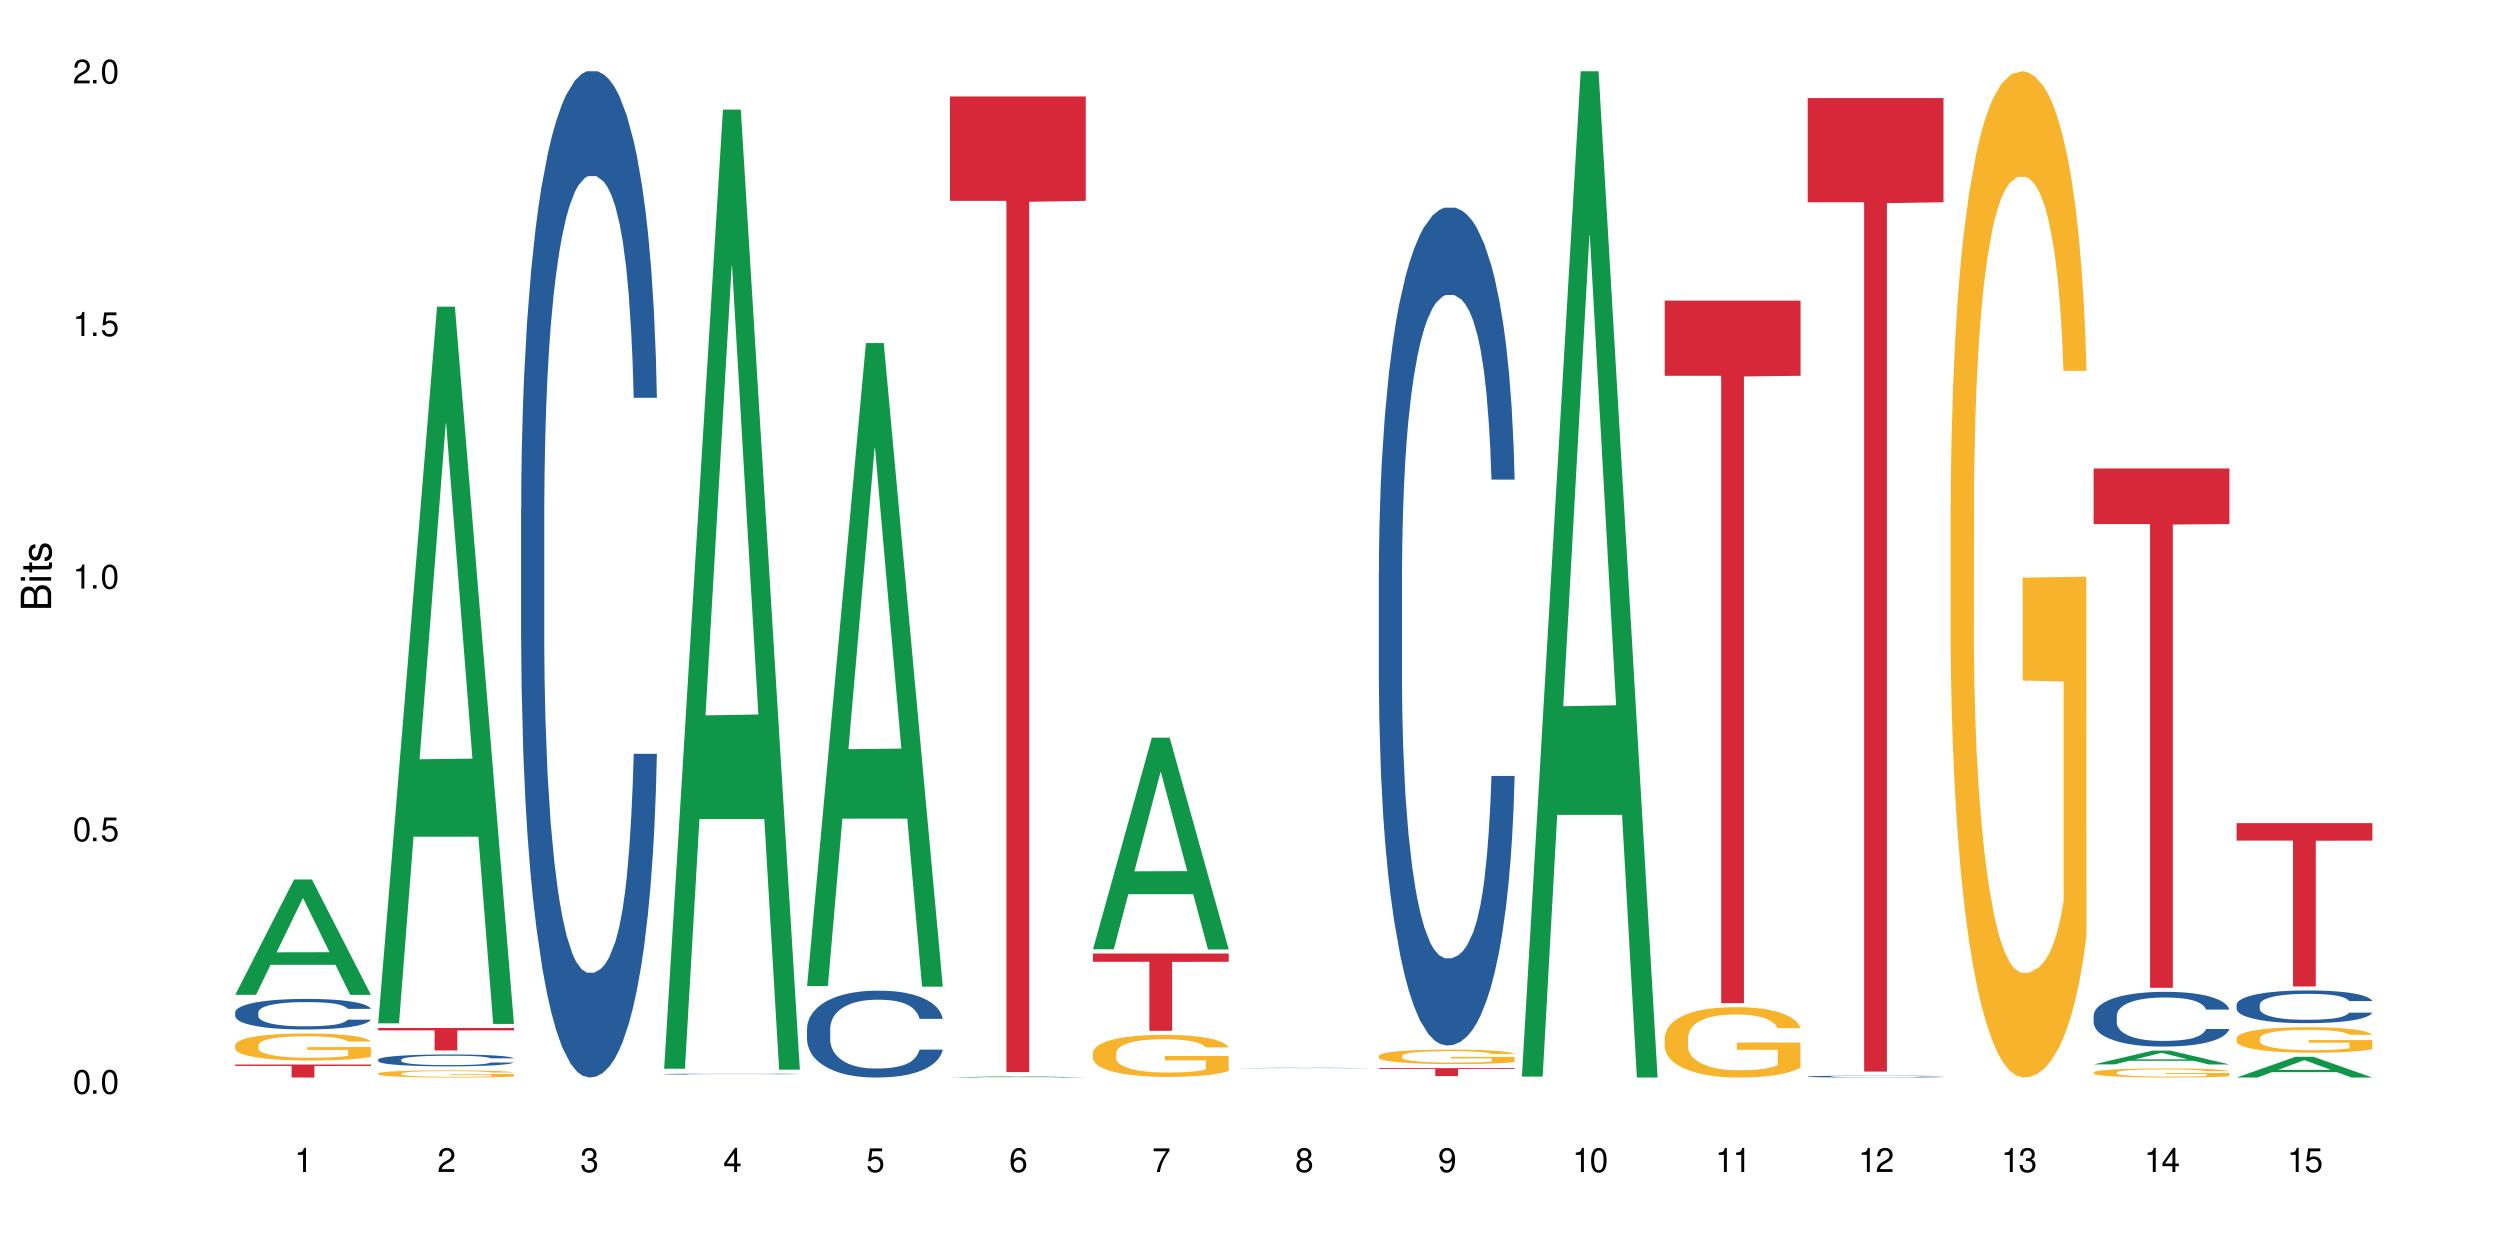 <?xml version="1.0" encoding="UTF-8"?>
<svg xmlns="http://www.w3.org/2000/svg" xmlns:xlink="http://www.w3.org/1999/xlink" width="720" height="360" viewBox="0 0 720 360">
<defs>
<g>
<g id="glyph-0-0">
</g>
<g id="glyph-0-1">
<path d="M 2.641 -6.938 C 2 -6.938 1.422 -6.656 1.078 -6.172 C 0.641 -5.562 0.406 -4.641 0.406 -3.359 C 0.406 -1.016 1.188 0.219 2.641 0.219 C 4.078 0.219 4.859 -1.016 4.859 -3.297 C 4.859 -4.641 4.656 -5.547 4.203 -6.172 C 3.844 -6.656 3.281 -6.938 2.641 -6.938 Z M 2.641 -6.188 C 3.547 -6.188 4 -5.25 4 -3.375 C 4 -1.406 3.562 -0.484 2.625 -0.484 C 1.734 -0.484 1.281 -1.438 1.281 -3.344 C 1.281 -5.25 1.734 -6.188 2.641 -6.188 Z M 2.641 -6.188 "/>
</g>
<g id="glyph-0-2">
<path d="M 1.828 -1 L 0.828 -1 L 0.828 0 L 1.828 0 Z M 1.828 -1 "/>
</g>
<g id="glyph-0-3">
<path d="M 4.562 -6.797 L 1.062 -6.797 L 0.547 -3.094 L 1.328 -3.094 C 1.719 -3.562 2.047 -3.734 2.578 -3.734 C 3.484 -3.734 4.062 -3.109 4.062 -2.094 C 4.062 -1.125 3.484 -0.531 2.578 -0.531 C 1.828 -0.531 1.375 -0.906 1.188 -1.672 L 0.328 -1.672 C 0.453 -1.109 0.547 -0.844 0.75 -0.594 C 1.125 -0.078 1.828 0.219 2.594 0.219 C 3.969 0.219 4.922 -0.781 4.922 -2.219 C 4.922 -3.562 4.031 -4.484 2.719 -4.484 C 2.25 -4.484 1.859 -4.359 1.469 -4.062 L 1.734 -5.969 L 4.562 -5.969 Z M 4.562 -6.797 "/>
</g>
<g id="glyph-0-4">
<path d="M 2.484 -4.938 L 2.484 0 L 3.328 0 L 3.328 -6.938 L 2.766 -6.938 C 2.469 -5.875 2.281 -5.734 0.984 -5.562 L 0.984 -4.938 Z M 2.484 -4.938 "/>
</g>
<g id="glyph-0-5">
<path d="M 4.859 -0.828 L 1.281 -0.828 C 1.359 -1.406 1.672 -1.781 2.5 -2.281 L 3.469 -2.828 C 4.406 -3.344 4.906 -4.062 4.906 -4.906 C 4.906 -5.484 4.672 -6.031 4.266 -6.406 C 3.859 -6.766 3.375 -6.938 2.719 -6.938 C 1.859 -6.938 1.219 -6.625 0.844 -6.031 C 0.609 -5.672 0.5 -5.234 0.484 -4.531 L 1.328 -4.531 C 1.359 -5.016 1.406 -5.281 1.531 -5.516 C 1.75 -5.938 2.188 -6.203 2.703 -6.203 C 3.469 -6.203 4.031 -5.641 4.031 -4.891 C 4.031 -4.344 3.719 -3.859 3.125 -3.516 L 2.234 -3 C 0.812 -2.172 0.406 -1.531 0.328 -0.016 L 4.859 -0.016 Z M 4.859 -0.828 "/>
</g>
<g id="glyph-0-6">
<path d="M 2.125 -3.188 L 2.578 -3.188 C 3.5 -3.188 3.984 -2.766 3.984 -1.922 C 3.984 -1.062 3.469 -0.531 2.594 -0.531 C 1.656 -0.531 1.203 -1 1.156 -2.016 L 0.312 -2.016 C 0.344 -1.453 0.438 -1.094 0.609 -0.781 C 0.953 -0.109 1.625 0.219 2.547 0.219 C 3.953 0.219 4.859 -0.625 4.859 -1.938 C 4.859 -2.828 4.516 -3.297 3.703 -3.594 C 4.344 -3.844 4.656 -4.328 4.656 -5.031 C 4.656 -6.219 3.875 -6.938 2.578 -6.938 C 1.203 -6.938 0.484 -6.172 0.453 -4.703 L 1.297 -4.703 C 1.312 -5.125 1.344 -5.359 1.453 -5.578 C 1.641 -5.969 2.062 -6.203 2.594 -6.203 C 3.344 -6.203 3.797 -5.75 3.797 -5 C 3.797 -4.516 3.609 -4.219 3.25 -4.047 C 3.016 -3.953 2.703 -3.922 2.125 -3.906 Z M 2.125 -3.188 "/>
</g>
<g id="glyph-0-7">
<path d="M 3.141 -1.672 L 3.141 0 L 3.984 0 L 3.984 -1.672 L 4.984 -1.672 L 4.984 -2.438 L 3.984 -2.438 L 3.984 -6.938 L 3.359 -6.938 L 0.266 -2.578 L 0.266 -1.672 Z M 3.141 -2.438 L 1 -2.438 L 3.141 -5.5 Z M 3.141 -2.438 "/>
</g>
<g id="glyph-0-8">
<path d="M 4.781 -5.125 C 4.609 -6.266 3.891 -6.938 2.844 -6.938 C 2.094 -6.938 1.422 -6.578 1.031 -5.953 C 0.594 -5.266 0.406 -4.422 0.406 -3.172 C 0.406 -2 0.578 -1.25 0.984 -0.641 C 1.359 -0.078 1.953 0.219 2.703 0.219 C 3.984 0.219 4.922 -0.75 4.922 -2.094 C 4.922 -3.375 4.062 -4.281 2.844 -4.281 C 2.172 -4.281 1.641 -4.031 1.281 -3.516 C 1.281 -5.234 1.828 -6.188 2.797 -6.188 C 3.391 -6.188 3.797 -5.797 3.938 -5.125 Z M 2.734 -3.531 C 3.547 -3.531 4.062 -2.953 4.062 -2.031 C 4.062 -1.156 3.484 -0.531 2.703 -0.531 C 1.922 -0.531 1.328 -1.188 1.328 -2.078 C 1.328 -2.938 1.906 -3.531 2.734 -3.531 Z M 2.734 -3.531 "/>
</g>
<g id="glyph-0-9">
<path d="M 4.984 -6.797 L 0.438 -6.797 L 0.438 -5.969 L 4.109 -5.969 C 2.5 -3.656 1.828 -2.234 1.328 0 L 2.219 0 C 2.594 -2.172 3.453 -4.047 4.984 -6.094 Z M 4.984 -6.797 "/>
</g>
<g id="glyph-0-10">
<path d="M 3.75 -3.656 C 4.469 -4.094 4.688 -4.438 4.688 -5.078 C 4.688 -6.172 3.844 -6.938 2.641 -6.938 C 1.438 -6.938 0.594 -6.172 0.594 -5.094 C 0.594 -4.438 0.812 -4.094 1.516 -3.656 C 0.734 -3.266 0.359 -2.703 0.359 -1.922 C 0.359 -0.656 1.281 0.219 2.641 0.219 C 3.984 0.219 4.922 -0.656 4.922 -1.922 C 4.922 -2.703 4.531 -3.266 3.75 -3.656 Z M 2.641 -6.188 C 3.359 -6.188 3.812 -5.75 3.812 -5.062 C 3.812 -4.406 3.344 -3.984 2.641 -3.984 C 1.922 -3.984 1.453 -4.406 1.453 -5.078 C 1.453 -5.75 1.922 -6.188 2.641 -6.188 Z M 2.641 -3.266 C 3.484 -3.266 4.062 -2.719 4.062 -1.906 C 4.062 -1.078 3.484 -0.531 2.625 -0.531 C 1.797 -0.531 1.219 -1.094 1.219 -1.906 C 1.219 -2.719 1.781 -3.266 2.641 -3.266 Z M 2.641 -3.266 "/>
</g>
<g id="glyph-0-11">
<path d="M 0.516 -1.578 C 0.672 -0.453 1.406 0.219 2.438 0.219 C 3.188 0.219 3.859 -0.141 4.266 -0.766 C 4.688 -1.453 4.891 -2.297 4.891 -3.547 C 4.891 -4.719 4.703 -5.453 4.312 -6.078 C 3.938 -6.641 3.344 -6.938 2.594 -6.938 C 1.297 -6.938 0.359 -5.969 0.359 -4.625 C 0.359 -3.344 1.234 -2.453 2.453 -2.453 C 3.094 -2.453 3.578 -2.672 4.016 -3.203 C 4 -1.484 3.469 -0.531 2.5 -0.531 C 1.906 -0.531 1.484 -0.906 1.359 -1.578 Z M 2.578 -6.203 C 3.375 -6.203 3.969 -5.531 3.969 -4.641 C 3.969 -3.797 3.391 -3.188 2.547 -3.188 C 1.734 -3.188 1.234 -3.766 1.234 -4.688 C 1.234 -5.562 1.797 -6.203 2.578 -6.203 Z M 2.578 -6.203 "/>
</g>
<g id="glyph-1-0">
</g>
<g id="glyph-1-1">
<path d="M 0 -0.953 L 0 -4.891 C 0 -5.719 -0.234 -6.344 -0.734 -6.797 C -1.188 -7.234 -1.812 -7.469 -2.5 -7.469 C -3.547 -7.469 -4.188 -7 -4.625 -5.875 C -4.984 -6.688 -5.625 -7.094 -6.531 -7.094 C -7.172 -7.094 -7.734 -6.859 -8.141 -6.391 C -8.562 -5.922 -8.75 -5.344 -8.75 -4.5 L -8.75 -0.953 Z M -4.984 -2.062 L -7.766 -2.062 L -7.766 -4.219 C -7.766 -4.844 -7.688 -5.203 -7.453 -5.5 C -7.219 -5.812 -6.859 -5.969 -6.375 -5.969 C -5.891 -5.969 -5.531 -5.812 -5.297 -5.5 C -5.062 -5.203 -4.984 -4.844 -4.984 -4.219 Z M -0.984 -2.062 L -4 -2.062 L -4 -4.781 C -4 -5.766 -3.438 -6.359 -2.484 -6.359 C -1.547 -6.359 -0.984 -5.766 -0.984 -4.781 Z M -0.984 -2.062 "/>
</g>
<g id="glyph-1-2">
<path d="M -6.281 -1.797 L -6.281 -0.797 L 0 -0.797 L 0 -1.797 Z M -8.75 -1.797 L -8.75 -0.797 L -7.484 -0.797 L -7.484 -1.797 Z M -8.75 -1.797 "/>
</g>
<g id="glyph-1-3">
<path d="M -6.281 -3.047 L -6.281 -2.016 L -8.016 -2.016 L -8.016 -1.016 L -6.281 -1.016 L -6.281 -0.172 L -5.469 -0.172 L -5.469 -1.016 L -0.719 -1.016 C -0.078 -1.016 0.281 -1.453 0.281 -2.234 C 0.281 -2.5 0.25 -2.719 0.188 -3.047 L -0.641 -3.047 C -0.609 -2.906 -0.594 -2.766 -0.594 -2.562 C -0.594 -2.141 -0.719 -2.016 -1.156 -2.016 L -5.469 -2.016 L -5.469 -3.047 Z M -6.281 -3.047 "/>
</g>
<g id="glyph-1-4">
<path d="M -4.531 -5.25 C -5.766 -5.25 -6.469 -4.422 -6.469 -2.969 C -6.469 -1.516 -5.719 -0.562 -4.547 -0.562 C -3.562 -0.562 -3.094 -1.062 -2.734 -2.562 L -2.516 -3.484 C -2.344 -4.188 -2.094 -4.469 -1.641 -4.469 C -1.047 -4.469 -0.641 -3.875 -0.641 -3 C -0.641 -2.453 -0.797 -2 -1.062 -1.75 C -1.25 -1.594 -1.422 -1.531 -1.875 -1.469 L -1.875 -0.406 C -0.422 -0.453 0.281 -1.266 0.281 -2.922 C 0.281 -4.5 -0.5 -5.516 -1.719 -5.516 C -2.656 -5.516 -3.172 -4.984 -3.469 -3.734 L -3.703 -2.766 C -3.891 -1.953 -4.156 -1.609 -4.594 -1.609 C -5.188 -1.609 -5.547 -2.125 -5.547 -2.938 C -5.547 -3.75 -5.203 -4.172 -4.531 -4.203 Z M -4.531 -5.25 "/>
</g>
</g>
</defs>
<rect x="-72" y="-36" width="864" height="432" fill="rgb(100%, 100%, 100%)" fill-opacity="1"/>
<path fill-rule="nonzero" fill="rgb(6.275%, 58.824%, 28.235%)" fill-opacity="1" d="M 67.73 286.5 L 67.773 286.469 L 84.695 253.289 L 89.836 253.289 L 106.844 286.531 L 100.867 286.531 L 96.605 277.855 L 77.926 277.855 L 73.75 286.5 L 67.73 286.5 L 79.723 274.266 L 94.895 274.234 L 87.328 258.723 L 87.246 258.691 L 87.16 258.785 L 79.684 274.234 L 79.723 274.266 Z M 67.73 286.5 "/>
<path fill-rule="nonzero" fill="rgb(14.51%, 36.078%, 60%)" fill-opacity="1" d="M 67.73 291.52 L 67.777 291.512 L 67.777 291.32 L 67.922 291.016 L 68.254 290.629 L 68.59 290.363 L 69.449 289.891 L 70.641 289.43 L 71.879 289.078 L 72.785 288.867 L 73.598 288.707 L 75.457 288.41 L 76.652 288.258 L 77.938 288.121 L 79.512 287.984 L 80.656 287.906 L 83.234 287.777 L 85.141 287.719 L 86.621 287.695 L 89.816 287.695 L 91.723 287.727 L 93.105 287.77 L 94.633 287.832 L 95.922 287.906 L 98.164 288.082 L 100.168 288.305 L 101.074 288.434 L 102.504 288.684 L 103.602 288.926 L 104.363 289.133 L 105.223 289.43 L 105.984 289.793 L 106.559 290.203 L 106.844 290.547 L 100.168 290.547 L 99.832 290.227 L 99.449 289.977 L 98.734 289.648 L 98.02 289.414 L 97.02 289.184 L 96.113 289.031 L 94.871 288.879 L 93.773 288.781 L 92.629 288.707 L 91.531 288.66 L 89.434 288.613 L 87 288.613 L 86.094 288.629 L 84.234 288.691 L 83.234 288.75 L 81.801 288.859 L 80.801 288.965 L 79.609 289.125 L 78.797 289.262 L 77.797 289.473 L 77.078 289.656 L 76.27 289.922 L 75.793 290.121 L 75.363 290.348 L 74.98 290.613 L 74.695 290.895 L 74.504 291.191 L 74.41 291.48 L 74.41 292.727 L 74.504 293.016 L 74.742 293.352 L 75.363 293.84 L 76.27 294.266 L 77.32 294.605 L 78.32 294.848 L 78.891 294.957 L 79.656 295.086 L 80.848 295.246 L 82.566 295.406 L 83.566 295.473 L 85.094 295.535 L 86.668 295.57 L 88.766 295.57 L 90.625 295.535 L 91.867 295.496 L 93.156 295.434 L 94.918 295.297 L 96.016 295.168 L 96.969 295.016 L 97.688 294.863 L 98.164 294.734 L 98.879 294.484 L 99.449 294.211 L 99.879 293.93 L 100.168 293.656 L 106.844 293.656 L 106.559 293.977 L 106.129 294.293 L 105.699 294.523 L 105.031 294.805 L 104.27 295.055 L 103.172 295.336 L 102.266 295.52 L 101.074 295.723 L 99.977 295.875 L 98.781 296.012 L 97.02 296.172 L 95.875 296.25 L 94.633 296.324 L 93.156 296.387 L 91.293 296.445 L 89.289 296.477 L 87.43 296.484 L 85.426 296.469 L 83.949 296.438 L 81.992 296.363 L 79.559 296.219 L 77.797 296.066 L 76.414 295.914 L 75.219 295.754 L 73.883 295.535 L 72.168 295.184 L 71.117 294.91 L 70.402 294.684 L 69.59 294.371 L 69.02 294.09 L 68.352 293.641 L 67.875 293.07 L 67.73 292.629 Z M 67.73 291.52 "/>
<path fill-rule="nonzero" fill="rgb(96.863%, 70.196%, 16.863%)" fill-opacity="1" d="M 67.73 300.98 L 67.777 300.977 L 67.777 300.832 L 67.969 300.512 L 68.445 300.07 L 69.066 299.711 L 69.734 299.426 L 70.164 299.277 L 70.879 299.062 L 71.5 298.906 L 73.074 298.586 L 75.078 298.289 L 76.172 298.16 L 77.414 298.039 L 79.18 297.906 L 79.988 297.855 L 82.469 297.742 L 85.285 297.668 L 88.383 297.648 L 89.816 297.656 L 91.77 297.684 L 94.441 297.762 L 95.969 297.832 L 97.16 297.906 L 98.402 297.996 L 99.926 298.141 L 101.359 298.309 L 102.504 298.48 L 103.648 298.691 L 104.602 298.922 L 105.414 299.168 L 106.129 299.469 L 106.559 299.719 L 106.844 299.965 L 100.215 299.965 L 99.832 299.719 L 99.402 299.523 L 98.688 299.289 L 97.973 299.121 L 97.258 298.984 L 95.922 298.801 L 94.777 298.688 L 93.344 298.586 L 91.961 298.523 L 90.387 298.48 L 89.434 298.465 L 86.906 298.465 L 84.617 298.516 L 83.281 298.574 L 82.328 298.629 L 80.992 298.734 L 80.18 298.82 L 79.703 298.879 L 78.273 299.098 L 77.32 299.297 L 76.793 299.434 L 76.125 299.645 L 75.648 299.836 L 75.125 300.121 L 74.84 300.336 L 74.457 300.82 L 74.41 302.098 L 74.551 302.367 L 74.84 302.66 L 75.219 302.914 L 75.793 303.184 L 76.363 303.391 L 77.367 303.668 L 78.227 303.855 L 78.891 303.973 L 80.18 304.168 L 80.703 304.23 L 81.945 304.359 L 83.234 304.457 L 84.809 304.543 L 86 304.586 L 87.906 304.621 L 90.34 304.621 L 93.203 304.578 L 95.016 304.523 L 96.254 304.465 L 97.066 304.414 L 98.066 304.336 L 98.781 304.266 L 99.449 304.188 L 100.262 304.066 L 100.262 302.367 L 88.48 302.359 L 88.48 301.566 L 106.797 301.559 L 106.844 304.336 L 105.844 304.527 L 104.602 304.715 L 103.41 304.855 L 102.168 304.977 L 100.406 305.113 L 98.973 305.195 L 96.781 305.297 L 94.777 305.359 L 92.676 305.402 L 90.816 305.426 L 88.621 305.434 L 86.668 305.418 L 84.57 305.375 L 82.898 305.316 L 81.371 305.246 L 79.848 305.156 L 77.938 305.004 L 76.699 304.883 L 75.41 304.734 L 74.121 304.559 L 72.977 304.367 L 72.215 304.215 L 71.453 304.047 L 70.641 303.832 L 69.879 303.59 L 69.305 303.371 L 68.781 303.121 L 68.398 302.887 L 68.016 302.566 L 67.828 302.312 L 67.73 302.09 Z M 67.73 300.98 "/>
<path fill-rule="nonzero" fill="rgb(83.922%, 15.686%, 22.353%)" fill-opacity="1" d="M 67.73 306.594 L 106.844 306.594 L 106.844 306.996 L 90.543 307 L 90.543 310.332 L 83.984 310.332 L 83.984 307.004 L 83.891 306.996 L 67.73 306.996 Z M 67.73 306.594 "/>
<path fill-rule="nonzero" fill="rgb(6.275%, 58.824%, 28.235%)" fill-opacity="1" d="M 108.902 294.711 L 108.945 294.516 L 125.867 88.324 L 131.008 88.324 L 148.016 294.902 L 142.039 294.902 L 137.777 240.98 L 119.098 240.98 L 114.922 294.711 L 108.902 294.711 L 120.895 218.672 L 136.062 218.48 L 128.5 122.074 L 128.418 121.883 L 128.332 122.465 L 120.855 218.48 L 120.895 218.672 Z M 108.902 294.711 "/>
<path fill-rule="nonzero" fill="rgb(14.51%, 36.078%, 60%)" fill-opacity="1" d="M 108.902 305.176 L 108.949 305.172 L 108.949 305.098 L 109.094 304.98 L 109.426 304.832 L 109.762 304.727 L 110.621 304.543 L 111.812 304.367 L 113.051 304.23 L 113.957 304.148 L 114.77 304.086 L 116.629 303.969 L 117.82 303.91 L 119.109 303.859 L 120.684 303.805 L 121.828 303.773 L 124.406 303.723 L 126.312 303.703 L 127.793 303.691 L 130.988 303.691 L 132.895 303.703 L 134.277 303.719 L 135.805 303.746 L 137.094 303.773 L 139.336 303.844 L 141.336 303.93 L 142.242 303.98 L 143.676 304.074 L 144.773 304.168 L 145.535 304.25 L 146.395 304.367 L 147.156 304.508 L 147.73 304.664 L 148.016 304.801 L 141.336 304.801 L 141.004 304.676 L 140.621 304.578 L 139.906 304.449 L 139.191 304.359 L 138.191 304.27 L 137.285 304.211 L 136.043 304.152 L 134.945 304.113 L 133.801 304.086 L 132.703 304.066 L 130.605 304.047 L 128.172 304.047 L 127.266 304.055 L 125.406 304.078 L 124.406 304.102 L 122.973 304.145 L 121.973 304.184 L 120.781 304.246 L 119.969 304.301 L 118.969 304.383 L 118.25 304.453 L 117.441 304.555 L 116.965 304.633 L 116.535 304.723 L 116.152 304.824 L 115.867 304.934 L 115.676 305.047 L 115.582 305.16 L 115.582 305.645 L 115.676 305.758 L 115.914 305.887 L 116.535 306.078 L 117.441 306.242 L 118.488 306.375 L 119.492 306.469 L 120.062 306.512 L 120.828 306.562 L 122.02 306.625 L 123.738 306.684 L 124.738 306.711 L 126.266 306.734 L 127.84 306.746 L 129.938 306.746 L 131.797 306.734 L 133.039 306.719 L 134.324 306.695 L 136.09 306.641 L 137.188 306.594 L 138.141 306.531 L 138.859 306.473 L 139.336 306.422 L 140.051 306.328 L 140.621 306.223 L 141.051 306.113 L 141.336 306.004 L 148.016 306.004 L 147.73 306.129 L 147.301 306.254 L 146.871 306.344 L 146.203 306.453 L 145.441 306.547 L 144.344 306.656 L 143.438 306.73 L 142.242 306.809 L 141.148 306.867 L 139.953 306.918 L 138.191 306.98 L 137.043 307.012 L 135.805 307.039 L 134.324 307.066 L 132.465 307.086 L 130.461 307.102 L 128.602 307.102 L 126.598 307.098 L 125.121 307.086 L 123.164 307.055 L 120.73 307 L 118.969 306.941 L 117.582 306.883 L 116.391 306.82 L 115.055 306.734 L 113.34 306.598 L 112.289 306.492 L 111.574 306.406 L 110.762 306.285 L 110.191 306.176 L 109.523 306 L 109.047 305.777 L 108.902 305.605 Z M 108.902 305.176 "/>
<path fill-rule="nonzero" fill="rgb(96.863%, 70.196%, 16.863%)" fill-opacity="1" d="M 108.902 309.152 L 108.949 309.148 L 108.949 309.113 L 109.141 309.027 L 109.617 308.91 L 110.238 308.812 L 110.906 308.738 L 111.336 308.699 L 112.051 308.641 L 112.672 308.602 L 114.246 308.516 L 116.25 308.438 L 117.344 308.402 L 118.586 308.371 L 120.352 308.336 L 121.16 308.32 L 123.641 308.293 L 126.457 308.273 L 129.555 308.266 L 130.988 308.27 L 132.941 308.277 L 135.613 308.297 L 137.141 308.316 L 138.332 308.336 L 139.574 308.359 L 141.098 308.398 L 142.531 308.441 L 143.676 308.488 L 144.82 308.543 L 145.773 308.605 L 146.586 308.672 L 147.301 308.75 L 147.73 308.816 L 148.016 308.883 L 141.387 308.883 L 141.004 308.816 L 140.574 308.766 L 139.859 308.703 L 139.145 308.656 L 138.43 308.621 L 137.094 308.574 L 135.949 308.543 L 134.516 308.516 L 133.133 308.5 L 131.559 308.488 L 130.605 308.484 L 128.078 308.484 L 125.789 308.496 L 124.453 308.512 L 123.5 308.527 L 122.164 308.555 L 121.352 308.578 L 120.875 308.594 L 119.445 308.652 L 118.488 308.703 L 117.965 308.742 L 117.297 308.797 L 116.82 308.848 L 116.297 308.922 L 116.008 308.98 L 115.629 309.109 L 115.582 309.449 L 115.723 309.52 L 116.008 309.598 L 116.391 309.664 L 116.965 309.738 L 117.535 309.793 L 118.539 309.863 L 119.395 309.914 L 120.062 309.945 L 121.352 309.996 L 121.875 310.016 L 123.117 310.047 L 124.406 310.074 L 125.98 310.098 L 127.172 310.109 L 129.078 310.117 L 131.512 310.117 L 134.375 310.105 L 136.188 310.09 L 137.426 310.074 L 138.238 310.062 L 139.238 310.043 L 139.953 310.023 L 140.621 310.004 L 141.434 309.969 L 141.434 309.52 L 129.652 309.52 L 129.652 309.305 L 147.969 309.305 L 148.016 310.043 L 147.016 310.094 L 145.773 310.141 L 144.582 310.18 L 143.34 310.211 L 141.578 310.246 L 140.145 310.27 L 137.949 310.297 L 135.949 310.312 L 133.848 310.324 L 131.988 310.332 L 129.793 310.332 L 127.84 310.328 L 125.742 310.316 L 124.07 310.301 L 122.543 310.285 L 121.02 310.258 L 119.109 310.219 L 117.871 310.188 L 116.582 310.148 L 115.293 310.102 L 114.148 310.051 L 113.387 310.012 L 112.625 309.965 L 111.812 309.906 L 111.051 309.844 L 110.477 309.785 L 109.953 309.719 L 109.57 309.656 L 109.188 309.574 L 108.996 309.504 L 108.902 309.445 Z M 108.902 309.152 "/>
<path fill-rule="nonzero" fill="rgb(83.922%, 15.686%, 22.353%)" fill-opacity="1" d="M 108.902 296.066 L 148.016 296.066 L 148.016 296.758 L 131.715 296.766 L 131.715 302.527 L 125.156 302.527 L 125.156 296.773 L 125.062 296.758 L 108.902 296.758 Z M 108.902 296.066 "/>
<path fill-rule="nonzero" fill="rgb(14.51%, 36.078%, 60%)" fill-opacity="1" d="M 150.074 146.621 L 150.121 146.355 L 150.121 140 L 150.266 129.934 L 150.598 117.215 L 150.934 108.477 L 151.793 92.844 L 152.984 77.746 L 154.223 66.09 L 155.129 59.203 L 155.941 53.902 L 157.801 44.102 L 158.992 39.07 L 160.281 34.566 L 161.855 30.062 L 163 27.414 L 165.578 23.176 L 167.484 21.32 L 168.965 20.527 L 172.16 20.527 L 174.066 21.586 L 175.449 22.91 L 176.977 25.031 L 178.266 27.414 L 180.508 33.242 L 182.508 40.66 L 183.414 44.898 L 184.848 53.109 L 185.945 61.055 L 186.707 67.945 L 187.566 77.746 L 188.328 89.668 L 188.902 103.176 L 189.188 114.566 L 182.508 114.566 L 182.176 103.973 L 181.793 95.758 L 181.078 84.898 L 180.363 77.215 L 179.359 69.535 L 178.453 64.5 L 177.215 59.469 L 176.117 56.289 L 174.973 53.902 L 173.875 52.316 L 171.777 50.727 L 169.344 50.727 L 168.438 51.254 L 166.578 53.375 L 165.578 55.23 L 164.145 58.938 L 163.145 62.383 L 161.953 67.68 L 161.141 72.184 L 160.137 79.07 L 159.422 85.164 L 158.613 93.906 L 158.137 100.527 L 157.707 107.945 L 157.324 116.688 L 157.039 125.957 L 156.848 135.762 L 156.754 145.297 L 156.754 186.355 L 156.848 195.895 L 157.086 207.02 L 157.707 223.18 L 158.613 237.219 L 159.66 248.344 L 160.664 256.293 L 161.234 260 L 162 264.238 L 163.191 269.535 L 164.91 274.836 L 165.91 276.953 L 167.438 279.074 L 169.012 280.133 L 171.109 280.133 L 172.969 279.074 L 174.211 277.75 L 175.496 275.629 L 177.262 271.125 L 178.359 266.887 L 179.312 261.855 L 180.027 256.82 L 180.508 252.582 L 181.223 244.371 L 181.793 235.363 L 182.223 226.094 L 182.508 217.086 L 189.188 217.086 L 188.902 227.684 L 188.473 238.012 L 188.043 245.695 L 187.375 254.969 L 186.613 263.18 L 185.516 272.449 L 184.609 278.543 L 183.414 285.168 L 182.32 290.199 L 181.125 294.703 L 179.359 300 L 178.215 302.648 L 176.977 305.035 L 175.496 307.152 L 173.637 309.008 L 171.633 310.066 L 169.773 310.332 L 167.77 309.801 L 166.293 308.742 L 164.336 306.359 L 161.902 301.59 L 160.137 296.559 L 158.754 291.523 L 157.562 286.227 L 156.227 279.074 L 154.512 267.418 L 153.461 258.41 L 152.746 250.992 L 151.934 240.664 L 151.363 231.391 L 150.695 216.555 L 150.219 197.746 L 150.074 183.18 Z M 150.074 146.621 "/>
<path fill-rule="nonzero" fill="rgb(6.275%, 58.824%, 28.235%)" fill-opacity="1" d="M 191.246 307.797 L 191.289 307.535 L 208.211 31.566 L 213.352 31.566 L 230.359 308.055 L 224.383 308.055 L 220.121 235.883 L 201.441 235.883 L 197.262 307.797 L 191.246 307.797 L 203.238 206.027 L 218.406 205.77 L 210.844 76.742 L 210.762 76.48 L 210.676 77.262 L 203.195 205.77 L 203.238 206.027 Z M 191.246 307.797 "/>
<path fill-rule="nonzero" fill="rgb(14.51%, 36.078%, 60%)" fill-opacity="1" d="M 191.246 309.34 L 191.293 309.336 L 191.293 309.332 L 191.438 309.32 L 191.77 309.309 L 192.105 309.301 L 192.965 309.285 L 194.156 309.273 L 195.395 309.262 L 196.301 309.254 L 197.113 309.25 L 198.973 309.242 L 200.164 309.234 L 201.453 309.23 L 203.027 309.227 L 204.172 309.227 L 206.746 309.223 L 208.656 309.219 L 215.238 309.219 L 216.621 309.223 L 218.148 309.223 L 219.438 309.227 L 221.676 309.23 L 223.68 309.238 L 224.586 309.242 L 226.02 309.25 L 227.117 309.258 L 227.879 309.262 L 228.738 309.273 L 229.5 309.285 L 230.074 309.297 L 230.359 309.309 L 223.68 309.309 L 223.348 309.297 L 222.965 309.289 L 221.535 309.273 L 220.531 309.266 L 219.625 309.262 L 218.387 309.254 L 217.289 309.254 L 216.145 309.25 L 215.047 309.25 L 212.949 309.246 L 209.609 309.246 L 207.75 309.25 L 206.746 309.25 L 205.316 309.254 L 204.316 309.258 L 203.121 309.262 L 202.312 309.266 L 201.309 309.273 L 200.594 309.281 L 199.785 309.289 L 199.309 309.293 L 198.879 309.301 L 198.496 309.309 L 198.211 309.32 L 198.02 309.328 L 197.922 309.336 L 197.922 309.375 L 198.02 309.387 L 198.258 309.395 L 198.879 309.41 L 199.785 309.426 L 200.832 309.434 L 201.836 309.441 L 202.406 309.445 L 203.172 309.449 L 204.363 309.453 L 206.082 309.461 L 207.082 309.461 L 208.609 309.465 L 214.141 309.465 L 215.383 309.461 L 216.668 309.461 L 218.434 309.457 L 219.531 309.453 L 220.484 309.449 L 221.199 309.441 L 221.676 309.438 L 222.395 309.43 L 222.965 309.422 L 223.395 309.414 L 223.68 309.406 L 230.359 309.406 L 230.074 309.414 L 229.645 309.426 L 229.215 309.434 L 228.547 309.441 L 227.781 309.449 L 226.688 309.457 L 225.781 309.465 L 224.586 309.469 L 223.488 309.473 L 222.297 309.477 L 220.531 309.484 L 219.387 309.484 L 218.148 309.488 L 216.668 309.492 L 207.465 309.492 L 205.508 309.488 L 203.074 309.484 L 201.309 309.48 L 199.926 309.477 L 198.734 309.469 L 197.398 309.465 L 195.684 309.453 L 194.633 309.445 L 193.918 309.438 L 193.105 309.426 L 192.535 309.418 L 191.867 309.406 L 191.391 309.387 L 191.246 309.371 Z M 191.246 309.34 "/>
<path fill-rule="nonzero" fill="rgb(6.275%, 58.824%, 28.235%)" fill-opacity="1" d="M 232.418 283.984 L 232.461 283.812 L 249.383 98.809 L 254.523 98.809 L 271.531 284.16 L 265.555 284.16 L 261.293 235.777 L 242.613 235.777 L 238.434 283.984 L 232.418 283.984 L 244.41 215.762 L 259.578 215.59 L 252.016 129.094 L 251.934 128.918 L 251.848 129.441 L 244.367 215.59 L 244.41 215.762 Z M 232.418 283.984 "/>
<path fill-rule="nonzero" fill="rgb(14.51%, 36.078%, 60%)" fill-opacity="1" d="M 232.418 296.203 L 232.465 296.184 L 232.465 295.633 L 232.609 294.766 L 232.941 293.668 L 233.277 292.914 L 234.133 291.562 L 235.328 290.262 L 236.566 289.254 L 237.473 288.66 L 238.285 288.203 L 240.145 287.359 L 241.336 286.922 L 242.625 286.535 L 244.199 286.145 L 245.344 285.918 L 247.918 285.551 L 249.828 285.391 L 251.305 285.324 L 254.504 285.324 L 256.41 285.414 L 257.793 285.527 L 259.32 285.711 L 260.609 285.918 L 262.848 286.422 L 264.852 287.062 L 265.758 287.426 L 267.191 288.137 L 268.285 288.82 L 269.051 289.414 L 269.91 290.262 L 270.672 291.289 L 271.246 292.457 L 271.531 293.438 L 264.852 293.438 L 264.52 292.523 L 264.137 291.816 L 263.422 290.879 L 262.707 290.215 L 261.703 289.551 L 260.797 289.117 L 259.559 288.684 L 258.461 288.41 L 257.316 288.203 L 256.219 288.066 L 254.121 287.93 L 251.688 287.93 L 250.781 287.977 L 248.922 288.156 L 247.918 288.316 L 246.488 288.637 L 245.488 288.934 L 244.293 289.391 L 243.484 289.781 L 242.48 290.375 L 241.766 290.902 L 240.957 291.656 L 240.48 292.227 L 240.051 292.867 L 239.668 293.621 L 239.383 294.422 L 239.191 295.266 L 239.094 296.09 L 239.094 299.633 L 239.191 300.457 L 239.43 301.418 L 240.051 302.812 L 240.957 304.023 L 242.004 304.984 L 243.008 305.668 L 243.578 305.988 L 244.344 306.355 L 245.535 306.812 L 247.25 307.27 L 248.254 307.453 L 249.781 307.637 L 251.355 307.727 L 253.453 307.727 L 255.312 307.637 L 256.555 307.52 L 257.84 307.336 L 259.605 306.949 L 260.703 306.582 L 261.656 306.148 L 262.371 305.715 L 262.848 305.348 L 263.566 304.641 L 264.137 303.863 L 264.566 303.062 L 264.852 302.285 L 271.531 302.285 L 271.246 303.199 L 270.816 304.09 L 270.387 304.754 L 269.719 305.555 L 268.953 306.262 L 267.859 307.062 L 266.953 307.59 L 265.758 308.16 L 264.66 308.594 L 263.469 308.984 L 261.703 309.441 L 260.559 309.668 L 259.32 309.875 L 257.84 310.059 L 255.98 310.219 L 253.977 310.309 L 252.117 310.332 L 250.113 310.285 L 248.637 310.195 L 246.68 309.988 L 244.246 309.578 L 242.48 309.145 L 241.098 308.711 L 239.906 308.254 L 238.57 307.637 L 236.852 306.629 L 235.805 305.852 L 235.09 305.211 L 234.277 304.32 L 233.707 303.52 L 233.039 302.238 L 232.559 300.617 L 232.418 299.359 Z M 232.418 296.203 "/>
<path fill-rule="nonzero" fill="rgb(6.275%, 58.824%, 28.235%)" fill-opacity="1" d="M 273.59 310.332 L 273.629 310.332 L 290.555 309.914 L 295.695 309.914 L 312.703 310.332 L 306.727 310.332 L 302.465 310.223 L 283.785 310.223 L 279.605 310.332 L 273.59 310.332 L 285.582 310.176 L 300.75 310.176 L 293.188 309.98 L 293.02 309.98 L 285.539 310.176 L 285.582 310.176 Z M 273.59 310.332 "/>
<path fill-rule="nonzero" fill="rgb(83.922%, 15.686%, 22.353%)" fill-opacity="1" d="M 273.59 27.773 L 312.703 27.773 L 312.703 57.848 L 296.402 58.113 L 296.402 308.75 L 289.844 308.75 L 289.844 58.375 L 289.746 57.848 L 273.59 57.848 Z M 273.59 27.773 "/>
<path fill-rule="nonzero" fill="rgb(6.275%, 58.824%, 28.235%)" fill-opacity="1" d="M 314.762 273.391 L 314.801 273.332 L 331.727 212.449 L 336.867 212.449 L 353.875 273.449 L 347.898 273.449 L 343.637 257.523 L 324.957 257.523 L 320.777 273.391 L 314.762 273.391 L 326.754 250.938 L 341.922 250.879 L 334.359 222.414 L 334.273 222.355 L 334.191 222.527 L 326.711 250.879 L 326.754 250.938 Z M 314.762 273.391 "/>
<path fill-rule="nonzero" fill="rgb(96.863%, 70.196%, 16.863%)" fill-opacity="1" d="M 314.762 303.227 L 314.809 303.215 L 314.809 302.996 L 315 302.5 L 315.477 301.812 L 316.098 301.25 L 316.766 300.809 L 317.191 300.574 L 317.91 300.242 L 318.527 300 L 320.102 299.504 L 322.105 299.039 L 323.203 298.84 L 324.445 298.652 L 326.207 298.441 L 327.02 298.363 L 329.5 298.188 L 332.312 298.078 L 335.414 298.043 L 336.844 298.055 L 338.801 298.098 L 341.473 298.219 L 343 298.332 L 344.191 298.441 L 345.43 298.586 L 346.957 298.805 L 348.387 299.07 L 349.531 299.336 L 350.68 299.668 L 351.633 300.023 L 352.441 300.41 L 353.16 300.875 L 353.586 301.262 L 353.875 301.648 L 347.242 301.648 L 346.863 301.262 L 346.434 300.961 L 345.719 300.598 L 345 300.332 L 344.285 300.121 L 342.949 299.836 L 341.805 299.656 L 340.375 299.504 L 338.992 299.402 L 337.418 299.336 L 336.465 299.316 L 333.938 299.316 L 331.645 299.391 L 330.309 299.48 L 329.355 299.57 L 328.02 299.734 L 327.211 299.867 L 326.734 299.957 L 325.301 300.297 L 324.348 300.609 L 323.824 300.816 L 323.156 301.148 L 322.68 301.449 L 322.152 301.891 L 321.867 302.223 L 321.484 302.973 L 321.438 304.965 L 321.582 305.383 L 321.867 305.836 L 322.25 306.234 L 322.82 306.656 L 323.395 306.977 L 324.395 307.406 L 325.254 307.695 L 325.922 307.883 L 327.211 308.18 L 327.734 308.281 L 328.977 308.477 L 330.262 308.633 L 331.836 308.766 L 333.031 308.832 L 334.938 308.887 L 337.371 308.887 L 340.23 308.82 L 342.043 308.734 L 343.285 308.645 L 344.094 308.566 L 345.098 308.445 L 345.812 308.336 L 346.48 308.215 L 347.293 308.023 L 347.293 305.383 L 335.508 305.371 L 335.508 304.133 L 353.824 304.125 L 353.875 308.445 L 352.871 308.742 L 351.633 309.031 L 350.438 309.254 L 349.199 309.441 L 347.434 309.648 L 346.004 309.781 L 343.809 309.938 L 341.805 310.035 L 339.707 310.102 L 337.848 310.137 L 335.652 310.148 L 333.695 310.125 L 331.598 310.059 L 329.93 309.973 L 328.402 309.859 L 326.875 309.715 L 324.969 309.484 L 323.727 309.297 L 322.441 309.062 L 321.152 308.789 L 320.008 308.488 L 319.246 308.258 L 318.48 307.992 L 317.672 307.66 L 316.906 307.285 L 316.336 306.941 L 315.809 306.555 L 315.43 306.191 L 315.047 305.691 L 314.855 305.293 L 314.762 304.953 Z M 314.762 303.227 "/>
<path fill-rule="nonzero" fill="rgb(83.922%, 15.686%, 22.353%)" fill-opacity="1" d="M 314.762 274.613 L 353.875 274.613 L 353.875 276.996 L 337.574 277.016 L 337.574 296.879 L 331.016 296.879 L 331.016 277.035 L 330.918 276.996 L 314.762 276.996 Z M 314.762 274.613 "/>
<path fill-rule="nonzero" fill="rgb(6.275%, 58.824%, 28.235%)" fill-opacity="1" d="M 355.934 307.66 L 355.973 307.66 L 372.898 307.461 L 378.039 307.461 L 395.047 307.66 L 389.07 307.66 L 384.809 307.609 L 366.129 307.609 L 361.949 307.66 L 355.934 307.66 L 367.926 307.586 L 383.094 307.586 L 375.531 307.492 L 375.445 307.492 L 375.363 307.496 L 367.883 307.586 L 367.926 307.586 Z M 355.934 307.66 "/>
<path fill-rule="nonzero" fill="rgb(14.51%, 36.078%, 60%)" fill-opacity="1" d="M 397.105 164.805 L 397.152 164.586 L 397.152 159.293 L 397.293 150.91 L 397.629 140.324 L 397.961 133.043 L 398.82 120.031 L 400.012 107.457 L 401.254 97.754 L 402.16 92.016 L 402.973 87.605 L 404.832 79.445 L 406.023 75.254 L 407.312 71.504 L 408.887 67.754 L 410.031 65.547 L 412.605 62.02 L 414.516 60.477 L 415.992 59.812 L 419.188 59.812 L 421.098 60.695 L 422.48 61.801 L 424.008 63.562 L 425.293 65.547 L 427.535 70.402 L 429.539 76.578 L 430.445 80.105 L 431.875 86.945 L 432.973 93.562 L 433.738 99.297 L 434.594 107.457 L 435.359 117.383 L 435.93 128.633 L 436.219 138.117 L 429.539 138.117 L 429.207 129.293 L 428.824 122.457 L 428.109 113.414 L 427.395 107.016 L 426.391 100.621 L 425.484 96.43 L 424.246 92.238 L 423.148 89.59 L 422.004 87.605 L 420.906 86.281 L 418.809 84.961 L 416.375 84.961 L 415.469 85.398 L 413.609 87.164 L 412.605 88.707 L 411.176 91.797 L 410.172 94.664 L 408.98 99.074 L 408.172 102.824 L 407.168 108.559 L 406.453 113.633 L 405.641 120.914 L 405.164 126.426 L 404.734 132.602 L 404.355 139.883 L 404.066 147.602 L 403.879 155.762 L 403.781 163.703 L 403.781 197.891 L 403.879 205.832 L 404.117 215.098 L 404.734 228.551 L 405.641 240.242 L 406.691 249.504 L 407.691 256.121 L 408.266 259.211 L 409.027 262.738 L 410.223 267.152 L 411.938 271.562 L 412.941 273.328 L 414.465 275.094 L 416.039 275.973 L 418.141 275.973 L 420 275.094 L 421.238 273.988 L 422.527 272.223 L 424.293 268.477 L 425.391 264.945 L 426.344 260.754 L 427.059 256.562 L 427.535 253.035 L 428.25 246.195 L 428.824 238.699 L 429.254 230.977 L 429.539 223.477 L 436.219 223.477 L 435.93 232.301 L 435.5 240.902 L 435.07 247.301 L 434.406 255.02 L 433.641 261.859 L 432.543 269.578 L 431.637 274.652 L 430.445 280.164 L 429.348 284.355 L 428.156 288.105 L 426.391 292.516 L 425.246 294.723 L 424.008 296.707 L 422.527 298.473 L 420.668 300.016 L 418.664 300.898 L 416.805 301.121 L 414.801 300.68 L 413.32 299.797 L 411.367 297.812 L 408.934 293.84 L 407.168 289.648 L 405.785 285.457 L 404.594 281.047 L 403.258 275.094 L 401.539 265.387 L 400.492 257.887 L 399.773 251.711 L 398.965 243.109 L 398.391 235.391 L 397.723 223.035 L 397.246 207.375 L 397.105 195.246 Z M 397.105 164.805 "/>
<path fill-rule="nonzero" fill="rgb(96.863%, 70.196%, 16.863%)" fill-opacity="1" d="M 397.105 304.07 L 397.152 304.066 L 397.152 303.992 L 397.344 303.82 L 397.82 303.582 L 398.441 303.391 L 399.105 303.238 L 399.535 303.156 L 400.254 303.043 L 400.871 302.957 L 402.445 302.785 L 404.449 302.625 L 405.547 302.559 L 406.785 302.492 L 408.551 302.422 L 409.363 302.395 L 411.844 302.332 L 414.656 302.293 L 417.758 302.285 L 419.188 302.289 L 421.145 302.301 L 423.816 302.344 L 425.34 302.383 L 426.535 302.422 L 427.773 302.469 L 429.301 302.547 L 430.73 302.637 L 431.875 302.73 L 433.02 302.844 L 433.977 302.965 L 434.785 303.098 L 435.5 303.258 L 435.93 303.395 L 436.219 303.527 L 429.586 303.527 L 429.207 303.395 L 428.777 303.289 L 428.059 303.164 L 427.344 303.074 L 426.629 303 L 425.293 302.902 L 424.148 302.84 L 422.719 302.785 L 421.336 302.754 L 419.762 302.73 L 418.809 302.723 L 416.277 302.723 L 413.988 302.75 L 412.652 302.777 L 411.699 302.809 L 410.363 302.867 L 409.555 302.914 L 409.078 302.941 L 407.645 303.062 L 406.691 303.168 L 406.168 303.242 L 405.5 303.355 L 405.023 303.457 L 404.496 303.609 L 404.211 303.727 L 403.828 303.984 L 403.781 304.672 L 403.926 304.816 L 404.211 304.973 L 404.594 305.109 L 405.164 305.254 L 405.738 305.363 L 406.738 305.512 L 407.598 305.613 L 408.266 305.676 L 409.555 305.781 L 410.078 305.812 L 411.316 305.883 L 412.605 305.938 L 414.18 305.98 L 415.371 306.004 L 417.281 306.023 L 419.715 306.023 L 422.574 306 L 424.387 305.969 L 425.629 305.941 L 426.438 305.914 L 427.441 305.871 L 428.156 305.832 L 428.824 305.793 L 429.633 305.727 L 429.633 304.816 L 417.852 304.812 L 417.852 304.383 L 436.168 304.379 L 436.219 305.871 L 435.215 305.973 L 433.977 306.074 L 432.781 306.148 L 431.543 306.215 L 429.777 306.289 L 428.348 306.332 L 426.152 306.387 L 424.148 306.422 L 422.051 306.445 L 420.191 306.453 L 417.996 306.457 L 416.039 306.449 L 413.941 306.43 L 412.273 306.398 L 410.746 306.359 L 409.219 306.309 L 407.312 306.23 L 406.07 306.164 L 404.785 306.086 L 403.496 305.988 L 402.352 305.887 L 401.586 305.809 L 400.824 305.715 L 400.012 305.602 L 399.25 305.473 L 398.68 305.352 L 398.152 305.219 L 397.773 305.094 L 397.391 304.922 L 397.199 304.785 L 397.105 304.668 Z M 397.105 304.07 "/>
<path fill-rule="nonzero" fill="rgb(83.922%, 15.686%, 22.353%)" fill-opacity="1" d="M 397.105 307.621 L 436.219 307.621 L 436.219 307.867 L 419.914 307.871 L 419.914 309.914 L 413.359 309.914 L 413.359 307.871 L 413.262 307.867 L 397.105 307.867 Z M 397.105 307.621 "/>
<path fill-rule="nonzero" fill="rgb(6.275%, 58.824%, 28.235%)" fill-opacity="1" d="M 438.277 310.059 L 438.316 309.789 L 455.242 20.527 L 460.383 20.527 L 477.387 310.332 L 471.414 310.332 L 467.152 234.684 L 448.473 234.684 L 444.293 310.059 L 438.277 310.059 L 450.27 203.391 L 465.438 203.117 L 457.875 67.875 L 457.789 67.602 L 457.707 68.418 L 450.227 203.117 L 450.27 203.391 Z M 438.277 310.059 "/>
<path fill-rule="nonzero" fill="rgb(96.863%, 70.196%, 16.863%)" fill-opacity="1" d="M 479.445 298.742 L 479.496 298.723 L 479.496 298.352 L 479.688 297.52 L 480.164 296.371 L 480.781 295.426 L 481.449 294.688 L 481.879 294.297 L 482.594 293.742 L 483.215 293.336 L 484.789 292.504 L 486.793 291.723 L 487.891 291.391 L 489.129 291.078 L 490.895 290.723 L 491.707 290.594 L 494.188 290.297 L 497 290.113 L 500.102 290.059 L 501.531 290.078 L 503.488 290.152 L 506.16 290.355 L 507.684 290.539 L 508.879 290.723 L 510.117 290.965 L 511.645 291.336 L 513.074 291.781 L 514.219 292.223 L 515.363 292.781 L 516.316 293.371 L 517.129 294.02 L 517.844 294.797 L 518.273 295.445 L 518.559 296.094 L 511.93 296.094 L 511.547 295.445 L 511.121 294.945 L 510.402 294.336 L 509.688 293.891 L 508.973 293.539 L 507.637 293.059 L 506.492 292.762 L 505.062 292.504 L 503.68 292.336 L 502.105 292.223 L 501.148 292.188 L 498.621 292.188 L 496.332 292.316 L 494.996 292.465 L 494.043 292.613 L 492.707 292.891 L 491.898 293.113 L 491.418 293.262 L 489.988 293.836 L 489.035 294.355 L 488.512 294.707 L 487.844 295.262 L 487.363 295.762 L 486.84 296.5 L 486.555 297.059 L 486.172 298.316 L 486.125 301.648 L 486.27 302.352 L 486.555 303.113 L 486.938 303.777 L 487.508 304.48 L 488.082 305.02 L 489.082 305.742 L 489.941 306.223 L 490.609 306.535 L 491.898 307.035 L 492.422 307.203 L 493.66 307.535 L 494.949 307.797 L 496.523 308.02 L 497.715 308.129 L 499.625 308.223 L 502.055 308.223 L 504.918 308.109 L 506.73 307.961 L 507.973 307.812 L 508.781 307.684 L 509.785 307.48 L 510.5 307.297 L 511.168 307.094 L 511.977 306.777 L 511.977 302.352 L 500.195 302.332 L 500.195 300.262 L 518.512 300.242 L 518.559 307.48 L 517.559 307.98 L 516.316 308.461 L 515.125 308.832 L 513.887 309.148 L 512.121 309.5 L 510.691 309.723 L 508.496 309.98 L 506.492 310.148 L 504.395 310.258 L 502.535 310.312 L 500.34 310.332 L 498.383 310.297 L 496.285 310.184 L 494.617 310.035 L 493.09 309.852 L 491.562 309.609 L 489.656 309.223 L 488.414 308.906 L 487.125 308.52 L 485.84 308.055 L 484.695 307.555 L 483.93 307.168 L 483.168 306.723 L 482.355 306.168 L 481.594 305.535 L 481.02 304.965 L 480.496 304.316 L 480.113 303.703 L 479.734 302.871 L 479.543 302.203 L 479.445 301.629 Z M 479.445 298.742 "/>
<path fill-rule="nonzero" fill="rgb(83.922%, 15.686%, 22.353%)" fill-opacity="1" d="M 479.445 86.57 L 518.559 86.57 L 518.559 108.227 L 502.258 108.418 L 502.258 288.895 L 495.699 288.895 L 495.699 108.605 L 495.605 108.227 L 479.445 108.227 Z M 479.445 86.57 "/>
<path fill-rule="nonzero" fill="rgb(14.51%, 36.078%, 60%)" fill-opacity="1" d="M 520.617 310.027 L 520.668 310.027 L 520.668 310.016 L 520.809 309.996 L 521.145 309.973 L 521.477 309.957 L 522.336 309.93 L 523.527 309.902 L 524.77 309.879 L 525.676 309.867 L 526.484 309.855 L 528.348 309.84 L 529.539 309.828 L 530.828 309.82 L 532.398 309.812 L 533.547 309.809 L 536.121 309.801 L 538.027 309.797 L 539.508 309.793 L 542.703 309.793 L 544.609 309.797 L 545.996 309.797 L 547.52 309.801 L 548.809 309.809 L 551.051 309.816 L 553.055 309.832 L 553.961 309.84 L 555.391 309.855 L 556.488 309.871 L 557.25 309.883 L 558.109 309.902 L 558.875 309.922 L 559.445 309.949 L 559.73 309.969 L 553.055 309.969 L 552.719 309.949 L 552.34 309.934 L 551.621 309.914 L 550.906 309.898 L 549.906 309.887 L 549 309.875 L 547.758 309.867 L 546.664 309.859 L 545.516 309.855 L 544.422 309.852 L 538.984 309.852 L 537.121 309.855 L 536.121 309.859 L 534.691 309.867 L 533.688 309.871 L 532.496 309.883 L 531.684 309.891 L 530.684 309.902 L 529.969 309.914 L 529.156 309.93 L 528.68 309.941 L 528.25 309.957 L 527.867 309.973 L 527.582 309.988 L 527.391 310.008 L 527.297 310.027 L 527.297 310.102 L 527.391 310.121 L 527.629 310.141 L 528.25 310.172 L 529.156 310.195 L 530.207 310.219 L 531.207 310.23 L 531.781 310.238 L 532.543 310.246 L 533.734 310.258 L 535.453 310.266 L 536.453 310.27 L 537.98 310.273 L 539.555 310.277 L 541.652 310.277 L 543.516 310.273 L 544.754 310.273 L 546.043 310.27 L 547.809 310.258 L 548.902 310.25 L 549.859 310.242 L 550.574 310.234 L 551.051 310.227 L 551.766 310.211 L 552.34 310.191 L 552.77 310.176 L 553.055 310.16 L 559.73 310.16 L 559.445 310.18 L 559.016 310.199 L 558.586 310.211 L 557.918 310.23 L 557.156 310.246 L 556.059 310.262 L 555.152 310.273 L 553.961 310.285 L 552.863 310.297 L 551.672 310.305 L 549.906 310.312 L 548.762 310.316 L 547.52 310.324 L 546.043 310.328 L 544.184 310.328 L 542.18 310.332 L 538.316 310.332 L 536.836 310.328 L 534.879 310.324 L 532.449 310.316 L 530.684 310.309 L 529.301 310.297 L 528.109 310.289 L 526.773 310.273 L 525.055 310.254 L 524.004 310.234 L 523.289 310.223 L 522.48 310.203 L 521.906 310.188 L 521.238 310.16 L 520.762 310.125 L 520.617 310.098 Z M 520.617 310.027 "/>
<path fill-rule="nonzero" fill="rgb(83.922%, 15.686%, 22.353%)" fill-opacity="1" d="M 520.617 28.234 L 559.73 28.234 L 559.73 58.246 L 543.43 58.512 L 543.43 308.629 L 536.871 308.629 L 536.871 58.773 L 536.777 58.246 L 520.617 58.246 Z M 520.617 28.234 "/>
<path fill-rule="nonzero" fill="rgb(96.863%, 70.196%, 16.863%)" fill-opacity="1" d="M 561.789 144.652 L 561.84 144.387 L 561.84 139.094 L 562.027 127.184 L 562.504 110.777 L 563.125 97.277 L 563.793 86.691 L 564.223 81.133 L 564.938 73.195 L 565.559 67.371 L 567.133 55.461 L 569.137 44.348 L 570.234 39.582 L 571.473 35.082 L 573.238 30.055 L 574.051 28.203 L 576.531 23.965 L 579.344 21.32 L 582.445 20.527 L 583.875 20.789 L 585.832 21.848 L 588.5 24.762 L 590.027 27.406 L 591.219 30.055 L 592.461 33.496 L 593.988 38.789 L 595.418 45.141 L 596.562 51.492 L 597.707 59.43 L 598.66 67.902 L 599.473 77.164 L 600.188 88.281 L 600.617 97.543 L 600.902 106.805 L 594.273 106.805 L 593.891 97.543 L 593.461 90.398 L 592.746 81.664 L 592.031 75.312 L 591.316 70.281 L 589.98 63.402 L 588.836 59.168 L 587.406 55.461 L 586.02 53.078 L 584.449 51.492 L 583.492 50.961 L 580.965 50.961 L 578.676 52.816 L 577.34 54.934 L 576.387 57.051 L 575.051 61.02 L 574.238 64.195 L 573.762 66.312 L 572.332 74.516 L 571.379 81.93 L 570.852 86.957 L 570.184 94.898 L 569.707 102.043 L 569.184 112.629 L 568.898 120.57 L 568.516 138.566 L 568.469 186.207 L 568.609 196.262 L 568.898 207.113 L 569.277 216.641 L 569.852 226.699 L 570.426 234.375 L 571.426 244.695 L 572.285 251.578 L 572.953 256.078 L 574.238 263.223 L 574.766 265.605 L 576.004 270.367 L 577.293 274.074 L 578.867 277.25 L 580.059 278.836 L 581.969 280.16 L 584.398 280.16 L 587.262 278.574 L 589.074 276.457 L 590.312 274.34 L 591.125 272.484 L 592.125 269.574 L 592.844 266.926 L 593.512 264.016 L 594.32 259.516 L 594.32 196.262 L 582.539 195.996 L 582.539 166.355 L 600.855 166.09 L 600.902 269.574 L 599.902 276.719 L 598.66 283.602 L 597.469 288.895 L 596.23 293.395 L 594.465 298.422 L 593.031 301.598 L 590.84 305.305 L 588.836 307.688 L 586.738 309.273 L 584.875 310.066 L 582.684 310.332 L 580.727 309.805 L 578.629 308.215 L 576.957 306.098 L 575.434 303.453 L 573.906 300.012 L 571.996 294.453 L 570.758 289.953 L 569.469 284.395 L 568.184 277.777 L 567.039 270.633 L 566.273 265.074 L 565.512 258.723 L 564.699 250.781 L 563.938 241.785 L 563.363 233.578 L 562.84 224.316 L 562.457 215.582 L 562.078 203.672 L 561.887 194.145 L 561.789 185.941 Z M 561.789 144.652 "/>
<path fill-rule="nonzero" fill="rgb(6.275%, 58.824%, 28.235%)" fill-opacity="1" d="M 602.961 306.555 L 603.004 306.551 L 619.926 302.578 L 625.066 302.578 L 642.074 306.559 L 636.098 306.559 L 631.836 305.52 L 613.156 305.52 L 608.98 306.555 L 602.961 306.555 L 614.953 305.09 L 630.125 305.086 L 622.559 303.23 L 622.477 303.227 L 622.395 303.238 L 614.914 305.086 L 614.953 305.09 Z M 602.961 306.555 "/>
<path fill-rule="nonzero" fill="rgb(14.51%, 36.078%, 60%)" fill-opacity="1" d="M 602.961 292.512 L 603.008 292.5 L 603.008 292.152 L 603.152 291.605 L 603.488 290.914 L 603.82 290.438 L 604.68 289.59 L 605.871 288.77 L 607.113 288.133 L 608.02 287.762 L 608.828 287.473 L 610.688 286.938 L 611.883 286.664 L 613.168 286.422 L 614.742 286.176 L 615.887 286.031 L 618.465 285.801 L 620.371 285.699 L 621.852 285.656 L 625.047 285.656 L 626.953 285.715 L 628.336 285.785 L 629.863 285.902 L 631.152 286.031 L 633.395 286.348 L 635.398 286.75 L 636.305 286.98 L 637.734 287.43 L 638.832 287.859 L 639.594 288.234 L 640.453 288.77 L 641.215 289.418 L 641.789 290.152 L 642.074 290.77 L 635.398 290.77 L 635.062 290.195 L 634.684 289.746 L 633.965 289.156 L 633.25 288.738 L 632.25 288.32 L 631.344 288.047 L 630.102 287.773 L 629.004 287.602 L 627.859 287.473 L 626.766 287.387 L 624.664 287.297 L 622.23 287.297 L 621.324 287.328 L 619.465 287.441 L 618.465 287.543 L 617.031 287.746 L 616.031 287.934 L 614.84 288.223 L 614.027 288.465 L 613.027 288.84 L 612.312 289.172 L 611.5 289.648 L 611.023 290.008 L 610.594 290.41 L 610.211 290.887 L 609.926 291.391 L 609.734 291.922 L 609.641 292.441 L 609.641 294.676 L 609.734 295.191 L 609.973 295.797 L 610.594 296.676 L 611.5 297.441 L 612.551 298.043 L 613.551 298.477 L 614.125 298.68 L 614.887 298.91 L 616.078 299.195 L 617.797 299.484 L 618.797 299.602 L 620.324 299.715 L 621.898 299.773 L 623.996 299.773 L 625.855 299.715 L 627.098 299.645 L 628.387 299.527 L 630.148 299.285 L 631.246 299.055 L 632.203 298.781 L 632.918 298.504 L 633.395 298.273 L 634.109 297.828 L 634.684 297.34 L 635.109 296.836 L 635.398 296.344 L 642.074 296.344 L 641.789 296.922 L 641.359 297.484 L 640.93 297.902 L 640.262 298.406 L 639.5 298.852 L 638.402 299.355 L 637.496 299.688 L 636.305 300.047 L 635.207 300.32 L 634.016 300.566 L 632.25 300.855 L 631.105 300.996 L 629.863 301.129 L 628.387 301.242 L 626.523 301.344 L 624.523 301.402 L 622.66 301.414 L 620.66 301.387 L 619.18 301.328 L 617.223 301.199 L 614.793 300.941 L 613.027 300.668 L 611.645 300.395 L 610.449 300.105 L 609.113 299.715 L 607.398 299.082 L 606.348 298.594 L 605.633 298.188 L 604.82 297.629 L 604.25 297.121 L 603.582 296.316 L 603.105 295.293 L 602.961 294.5 Z M 602.961 292.512 "/>
<path fill-rule="nonzero" fill="rgb(96.863%, 70.196%, 16.863%)" fill-opacity="1" d="M 602.961 308.84 L 603.008 308.836 L 603.008 308.789 L 603.199 308.684 L 603.676 308.535 L 604.297 308.414 L 604.965 308.316 L 605.395 308.266 L 606.109 308.195 L 606.73 308.145 L 608.305 308.035 L 610.309 307.938 L 611.406 307.895 L 612.645 307.852 L 614.41 307.809 L 615.219 307.789 L 617.699 307.754 L 620.516 307.727 L 623.617 307.723 L 625.047 307.723 L 627.004 307.734 L 629.672 307.758 L 631.199 307.785 L 632.391 307.809 L 633.633 307.84 L 635.16 307.887 L 636.59 307.941 L 637.734 308 L 638.879 308.07 L 639.832 308.148 L 640.645 308.23 L 641.359 308.332 L 641.789 308.414 L 642.074 308.5 L 635.445 308.5 L 635.062 308.414 L 634.633 308.352 L 633.918 308.273 L 633.203 308.215 L 632.488 308.168 L 631.152 308.109 L 630.008 308.07 L 628.578 308.035 L 627.191 308.016 L 625.617 308 L 624.664 307.996 L 622.137 307.996 L 619.848 308.012 L 618.512 308.031 L 617.559 308.051 L 616.223 308.086 L 615.41 308.113 L 614.934 308.133 L 613.504 308.207 L 612.551 308.273 L 612.023 308.32 L 611.355 308.391 L 610.879 308.457 L 610.355 308.551 L 610.07 308.621 L 609.688 308.785 L 609.641 309.215 L 609.781 309.305 L 610.07 309.402 L 610.449 309.488 L 611.023 309.578 L 611.594 309.648 L 612.598 309.742 L 613.457 309.805 L 614.125 309.844 L 615.41 309.906 L 615.938 309.93 L 617.176 309.973 L 618.465 310.004 L 620.039 310.035 L 621.23 310.047 L 623.137 310.062 L 625.57 310.062 L 628.434 310.047 L 630.246 310.027 L 631.484 310.008 L 632.297 309.992 L 633.297 309.965 L 634.016 309.941 L 634.684 309.914 L 635.492 309.875 L 635.492 309.305 L 623.711 309.301 L 623.711 309.035 L 642.027 309.031 L 642.074 309.965 L 641.074 310.031 L 639.832 310.09 L 638.641 310.141 L 637.402 310.18 L 635.637 310.227 L 634.203 310.254 L 632.012 310.289 L 630.008 310.309 L 627.91 310.324 L 626.047 310.328 L 623.855 310.332 L 621.898 310.328 L 619.801 310.312 L 618.129 310.293 L 616.605 310.27 L 615.078 310.238 L 613.168 310.188 L 611.93 310.148 L 610.641 310.098 L 609.355 310.039 L 608.207 309.977 L 607.445 309.926 L 606.684 309.867 L 605.871 309.797 L 605.109 309.715 L 604.535 309.641 L 604.012 309.559 L 603.629 309.48 L 603.25 309.371 L 603.059 309.285 L 602.961 309.211 Z M 602.961 308.84 "/>
<path fill-rule="nonzero" fill="rgb(83.922%, 15.686%, 22.353%)" fill-opacity="1" d="M 602.961 134.914 L 642.074 134.914 L 642.074 150.926 L 625.773 151.066 L 625.773 284.492 L 619.215 284.492 L 619.215 151.207 L 619.121 150.926 L 602.961 150.926 Z M 602.961 134.914 "/>
<path fill-rule="nonzero" fill="rgb(6.275%, 58.824%, 28.235%)" fill-opacity="1" d="M 644.133 310.328 L 644.176 310.32 L 661.098 304.359 L 666.238 304.359 L 683.246 310.332 L 677.27 310.332 L 673.008 308.773 L 654.328 308.773 L 650.152 310.328 L 644.133 310.328 L 656.125 308.129 L 671.297 308.121 L 663.73 305.336 L 663.648 305.328 L 663.566 305.344 L 656.086 308.121 L 656.125 308.129 Z M 644.133 310.328 "/>
<path fill-rule="nonzero" fill="rgb(14.51%, 36.078%, 60%)" fill-opacity="1" d="M 644.133 289.355 L 644.18 289.348 L 644.18 289.141 L 644.324 288.812 L 644.66 288.398 L 644.992 288.113 L 645.852 287.605 L 647.043 287.117 L 648.285 286.738 L 649.191 286.516 L 650 286.344 L 651.859 286.023 L 653.055 285.859 L 654.34 285.715 L 655.914 285.566 L 657.059 285.48 L 659.637 285.344 L 661.543 285.285 L 663.023 285.258 L 666.219 285.258 L 668.125 285.293 L 669.508 285.336 L 671.035 285.402 L 672.324 285.48 L 674.566 285.672 L 676.57 285.91 L 677.477 286.051 L 678.906 286.316 L 680.004 286.574 L 680.766 286.797 L 681.625 287.117 L 682.387 287.504 L 682.961 287.941 L 683.246 288.312 L 676.57 288.312 L 676.234 287.969 L 675.852 287.703 L 675.137 287.348 L 674.422 287.098 L 673.422 286.852 L 672.516 286.688 L 671.273 286.523 L 670.176 286.418 L 669.031 286.344 L 667.934 286.289 L 665.836 286.238 L 663.402 286.238 L 662.496 286.258 L 660.637 286.324 L 659.637 286.387 L 658.203 286.504 L 657.203 286.617 L 656.012 286.789 L 655.199 286.938 L 654.199 287.16 L 653.484 287.359 L 652.672 287.641 L 652.195 287.855 L 651.766 288.098 L 651.383 288.383 L 651.098 288.684 L 650.906 289 L 650.812 289.312 L 650.812 290.645 L 650.906 290.953 L 651.145 291.316 L 651.766 291.84 L 652.672 292.297 L 653.723 292.66 L 654.723 292.918 L 655.297 293.039 L 656.059 293.176 L 657.25 293.348 L 658.969 293.52 L 659.969 293.59 L 661.496 293.656 L 663.07 293.691 L 665.168 293.691 L 667.027 293.656 L 668.27 293.613 L 669.559 293.547 L 671.32 293.398 L 672.418 293.262 L 673.371 293.098 L 674.09 292.934 L 674.566 292.797 L 675.281 292.531 L 675.852 292.238 L 676.281 291.938 L 676.57 291.645 L 683.246 291.645 L 682.961 291.988 L 682.531 292.324 L 682.102 292.574 L 681.434 292.875 L 680.672 293.141 L 679.574 293.441 L 678.668 293.641 L 677.477 293.855 L 676.379 294.02 L 675.184 294.164 L 673.422 294.336 L 672.277 294.422 L 671.035 294.5 L 669.559 294.57 L 667.695 294.629 L 665.695 294.664 L 663.832 294.672 L 661.828 294.656 L 660.352 294.621 L 658.395 294.543 L 655.965 294.391 L 654.199 294.227 L 652.816 294.062 L 651.621 293.891 L 650.285 293.656 L 648.57 293.277 L 647.52 292.984 L 646.805 292.746 L 645.992 292.41 L 645.422 292.109 L 644.754 291.625 L 644.277 291.016 L 644.133 290.543 Z M 644.133 289.355 "/>
<path fill-rule="nonzero" fill="rgb(96.863%, 70.196%, 16.863%)" fill-opacity="1" d="M 644.133 298.988 L 644.18 298.98 L 644.18 298.848 L 644.371 298.543 L 644.848 298.129 L 645.469 297.785 L 646.137 297.516 L 646.566 297.375 L 647.281 297.176 L 647.902 297.027 L 649.477 296.723 L 651.48 296.441 L 652.578 296.32 L 653.816 296.207 L 655.582 296.078 L 656.391 296.031 L 658.871 295.926 L 661.688 295.855 L 664.789 295.836 L 666.219 295.844 L 668.172 295.871 L 670.844 295.945 L 672.371 296.012 L 673.562 296.078 L 674.805 296.168 L 676.332 296.301 L 677.762 296.461 L 678.906 296.621 L 680.051 296.824 L 681.004 297.039 L 681.816 297.273 L 682.531 297.559 L 682.961 297.793 L 683.246 298.027 L 676.617 298.027 L 676.234 297.793 L 675.805 297.609 L 675.09 297.391 L 674.375 297.227 L 673.66 297.102 L 672.324 296.926 L 671.18 296.816 L 669.746 296.723 L 668.363 296.664 L 666.789 296.621 L 665.836 296.609 L 663.309 296.609 L 661.02 296.656 L 659.684 296.711 L 658.73 296.766 L 657.395 296.863 L 656.582 296.945 L 656.105 297 L 654.676 297.207 L 653.723 297.395 L 653.195 297.523 L 652.527 297.727 L 652.051 297.906 L 651.527 298.176 L 651.242 298.375 L 650.859 298.832 L 650.812 300.043 L 650.953 300.297 L 651.242 300.574 L 651.621 300.816 L 652.195 301.07 L 652.766 301.266 L 653.77 301.527 L 654.629 301.703 L 655.297 301.816 L 656.582 302 L 657.109 302.059 L 658.348 302.18 L 659.637 302.273 L 661.211 302.355 L 662.402 302.395 L 664.309 302.43 L 666.742 302.43 L 669.605 302.387 L 671.418 302.336 L 672.656 302.281 L 673.469 302.234 L 674.469 302.16 L 675.184 302.094 L 675.852 302.02 L 676.664 301.902 L 676.664 300.297 L 664.883 300.293 L 664.883 299.539 L 683.199 299.531 L 683.246 302.16 L 682.246 302.34 L 681.004 302.516 L 679.812 302.648 L 678.57 302.766 L 676.809 302.891 L 675.375 302.973 L 673.184 303.066 L 671.18 303.125 L 669.082 303.168 L 667.219 303.188 L 665.027 303.195 L 663.07 303.18 L 660.973 303.141 L 659.301 303.086 L 657.777 303.02 L 656.25 302.934 L 654.34 302.789 L 653.102 302.676 L 651.812 302.535 L 650.523 302.367 L 649.379 302.188 L 648.617 302.047 L 647.855 301.883 L 647.043 301.684 L 646.281 301.453 L 645.707 301.246 L 645.184 301.012 L 644.801 300.789 L 644.418 300.484 L 644.23 300.246 L 644.133 300.035 Z M 644.133 298.988 "/>
<path fill-rule="nonzero" fill="rgb(83.922%, 15.686%, 22.353%)" fill-opacity="1" d="M 644.133 237.059 L 683.246 237.059 L 683.246 242.094 L 666.945 242.137 L 666.945 284.094 L 660.387 284.094 L 660.387 242.18 L 660.293 242.094 L 644.133 242.094 Z M 644.133 237.059 "/>
<g fill="rgb(0%, 0%, 0%)" fill-opacity="1">
<use xlink:href="#glyph-0-1" x="20.965" y="314.993"/>
<use xlink:href="#glyph-0-2" x="25.965" y="314.993"/>
<use xlink:href="#glyph-0-1" x="28.965" y="314.993"/>
</g>
<g fill="rgb(0%, 0%, 0%)" fill-opacity="1">
<use xlink:href="#glyph-0-1" x="20.965" y="242.251"/>
<use xlink:href="#glyph-0-2" x="25.965" y="242.251"/>
<use xlink:href="#glyph-0-3" x="28.965" y="242.251"/>
</g>
<g fill="rgb(0%, 0%, 0%)" fill-opacity="1">
<use xlink:href="#glyph-0-4" x="20.965" y="169.509"/>
<use xlink:href="#glyph-0-2" x="25.965" y="169.509"/>
<use xlink:href="#glyph-0-1" x="28.965" y="169.509"/>
</g>
<g fill="rgb(0%, 0%, 0%)" fill-opacity="1">
<use xlink:href="#glyph-0-4" x="20.965" y="96.767"/>
<use xlink:href="#glyph-0-2" x="25.965" y="96.767"/>
<use xlink:href="#glyph-0-3" x="28.965" y="96.767"/>
</g>
<g fill="rgb(0%, 0%, 0%)" fill-opacity="1">
<use xlink:href="#glyph-0-5" x="20.965" y="24.024"/>
<use xlink:href="#glyph-0-2" x="25.965" y="24.024"/>
<use xlink:href="#glyph-0-1" x="28.965" y="24.024"/>
</g>
<g fill="rgb(0%, 0%, 0%)" fill-opacity="1">
<use xlink:href="#glyph-0-4" x="84.789" y="337.532"/>
</g>
<g fill="rgb(0%, 0%, 0%)" fill-opacity="1">
<use xlink:href="#glyph-0-5" x="125.961" y="337.532"/>
</g>
<g fill="rgb(0%, 0%, 0%)" fill-opacity="1">
<use xlink:href="#glyph-0-6" x="167.129" y="337.532"/>
</g>
<g fill="rgb(0%, 0%, 0%)" fill-opacity="1">
<use xlink:href="#glyph-0-7" x="208.301" y="337.532"/>
</g>
<g fill="rgb(0%, 0%, 0%)" fill-opacity="1">
<use xlink:href="#glyph-0-3" x="249.473" y="337.532"/>
</g>
<g fill="rgb(0%, 0%, 0%)" fill-opacity="1">
<use xlink:href="#glyph-0-8" x="290.645" y="337.532"/>
</g>
<g fill="rgb(0%, 0%, 0%)" fill-opacity="1">
<use xlink:href="#glyph-0-9" x="331.816" y="337.532"/>
</g>
<g fill="rgb(0%, 0%, 0%)" fill-opacity="1">
<use xlink:href="#glyph-0-10" x="372.988" y="337.532"/>
</g>
<g fill="rgb(0%, 0%, 0%)" fill-opacity="1">
<use xlink:href="#glyph-0-11" x="414.16" y="337.532"/>
</g>
<g fill="rgb(0%, 0%, 0%)" fill-opacity="1">
<use xlink:href="#glyph-0-4" x="452.832" y="337.532"/>
<use xlink:href="#glyph-0-1" x="457.832" y="337.532"/>
</g>
<g fill="rgb(0%, 0%, 0%)" fill-opacity="1">
<use xlink:href="#glyph-0-4" x="494.004" y="337.532"/>
<use xlink:href="#glyph-0-4" x="499.004" y="337.532"/>
</g>
<g fill="rgb(0%, 0%, 0%)" fill-opacity="1">
<use xlink:href="#glyph-0-4" x="535.176" y="337.532"/>
<use xlink:href="#glyph-0-5" x="540.176" y="337.532"/>
</g>
<g fill="rgb(0%, 0%, 0%)" fill-opacity="1">
<use xlink:href="#glyph-0-4" x="576.348" y="337.532"/>
<use xlink:href="#glyph-0-6" x="581.348" y="337.532"/>
</g>
<g fill="rgb(0%, 0%, 0%)" fill-opacity="1">
<use xlink:href="#glyph-0-4" x="617.52" y="337.532"/>
<use xlink:href="#glyph-0-7" x="622.52" y="337.532"/>
</g>
<g fill="rgb(0%, 0%, 0%)" fill-opacity="1">
<use xlink:href="#glyph-0-4" x="658.691" y="337.532"/>
<use xlink:href="#glyph-0-3" x="663.691" y="337.532"/>
</g>
<g fill="rgb(0%, 0%, 0%)" fill-opacity="1">
<use xlink:href="#glyph-1-1" x="14.725" y="176.012"/>
<use xlink:href="#glyph-1-2" x="14.725" y="168.012"/>
<use xlink:href="#glyph-1-3" x="14.725" y="165.012"/>
<use xlink:href="#glyph-1-4" x="14.725" y="162.012"/>
</g>
</svg>
